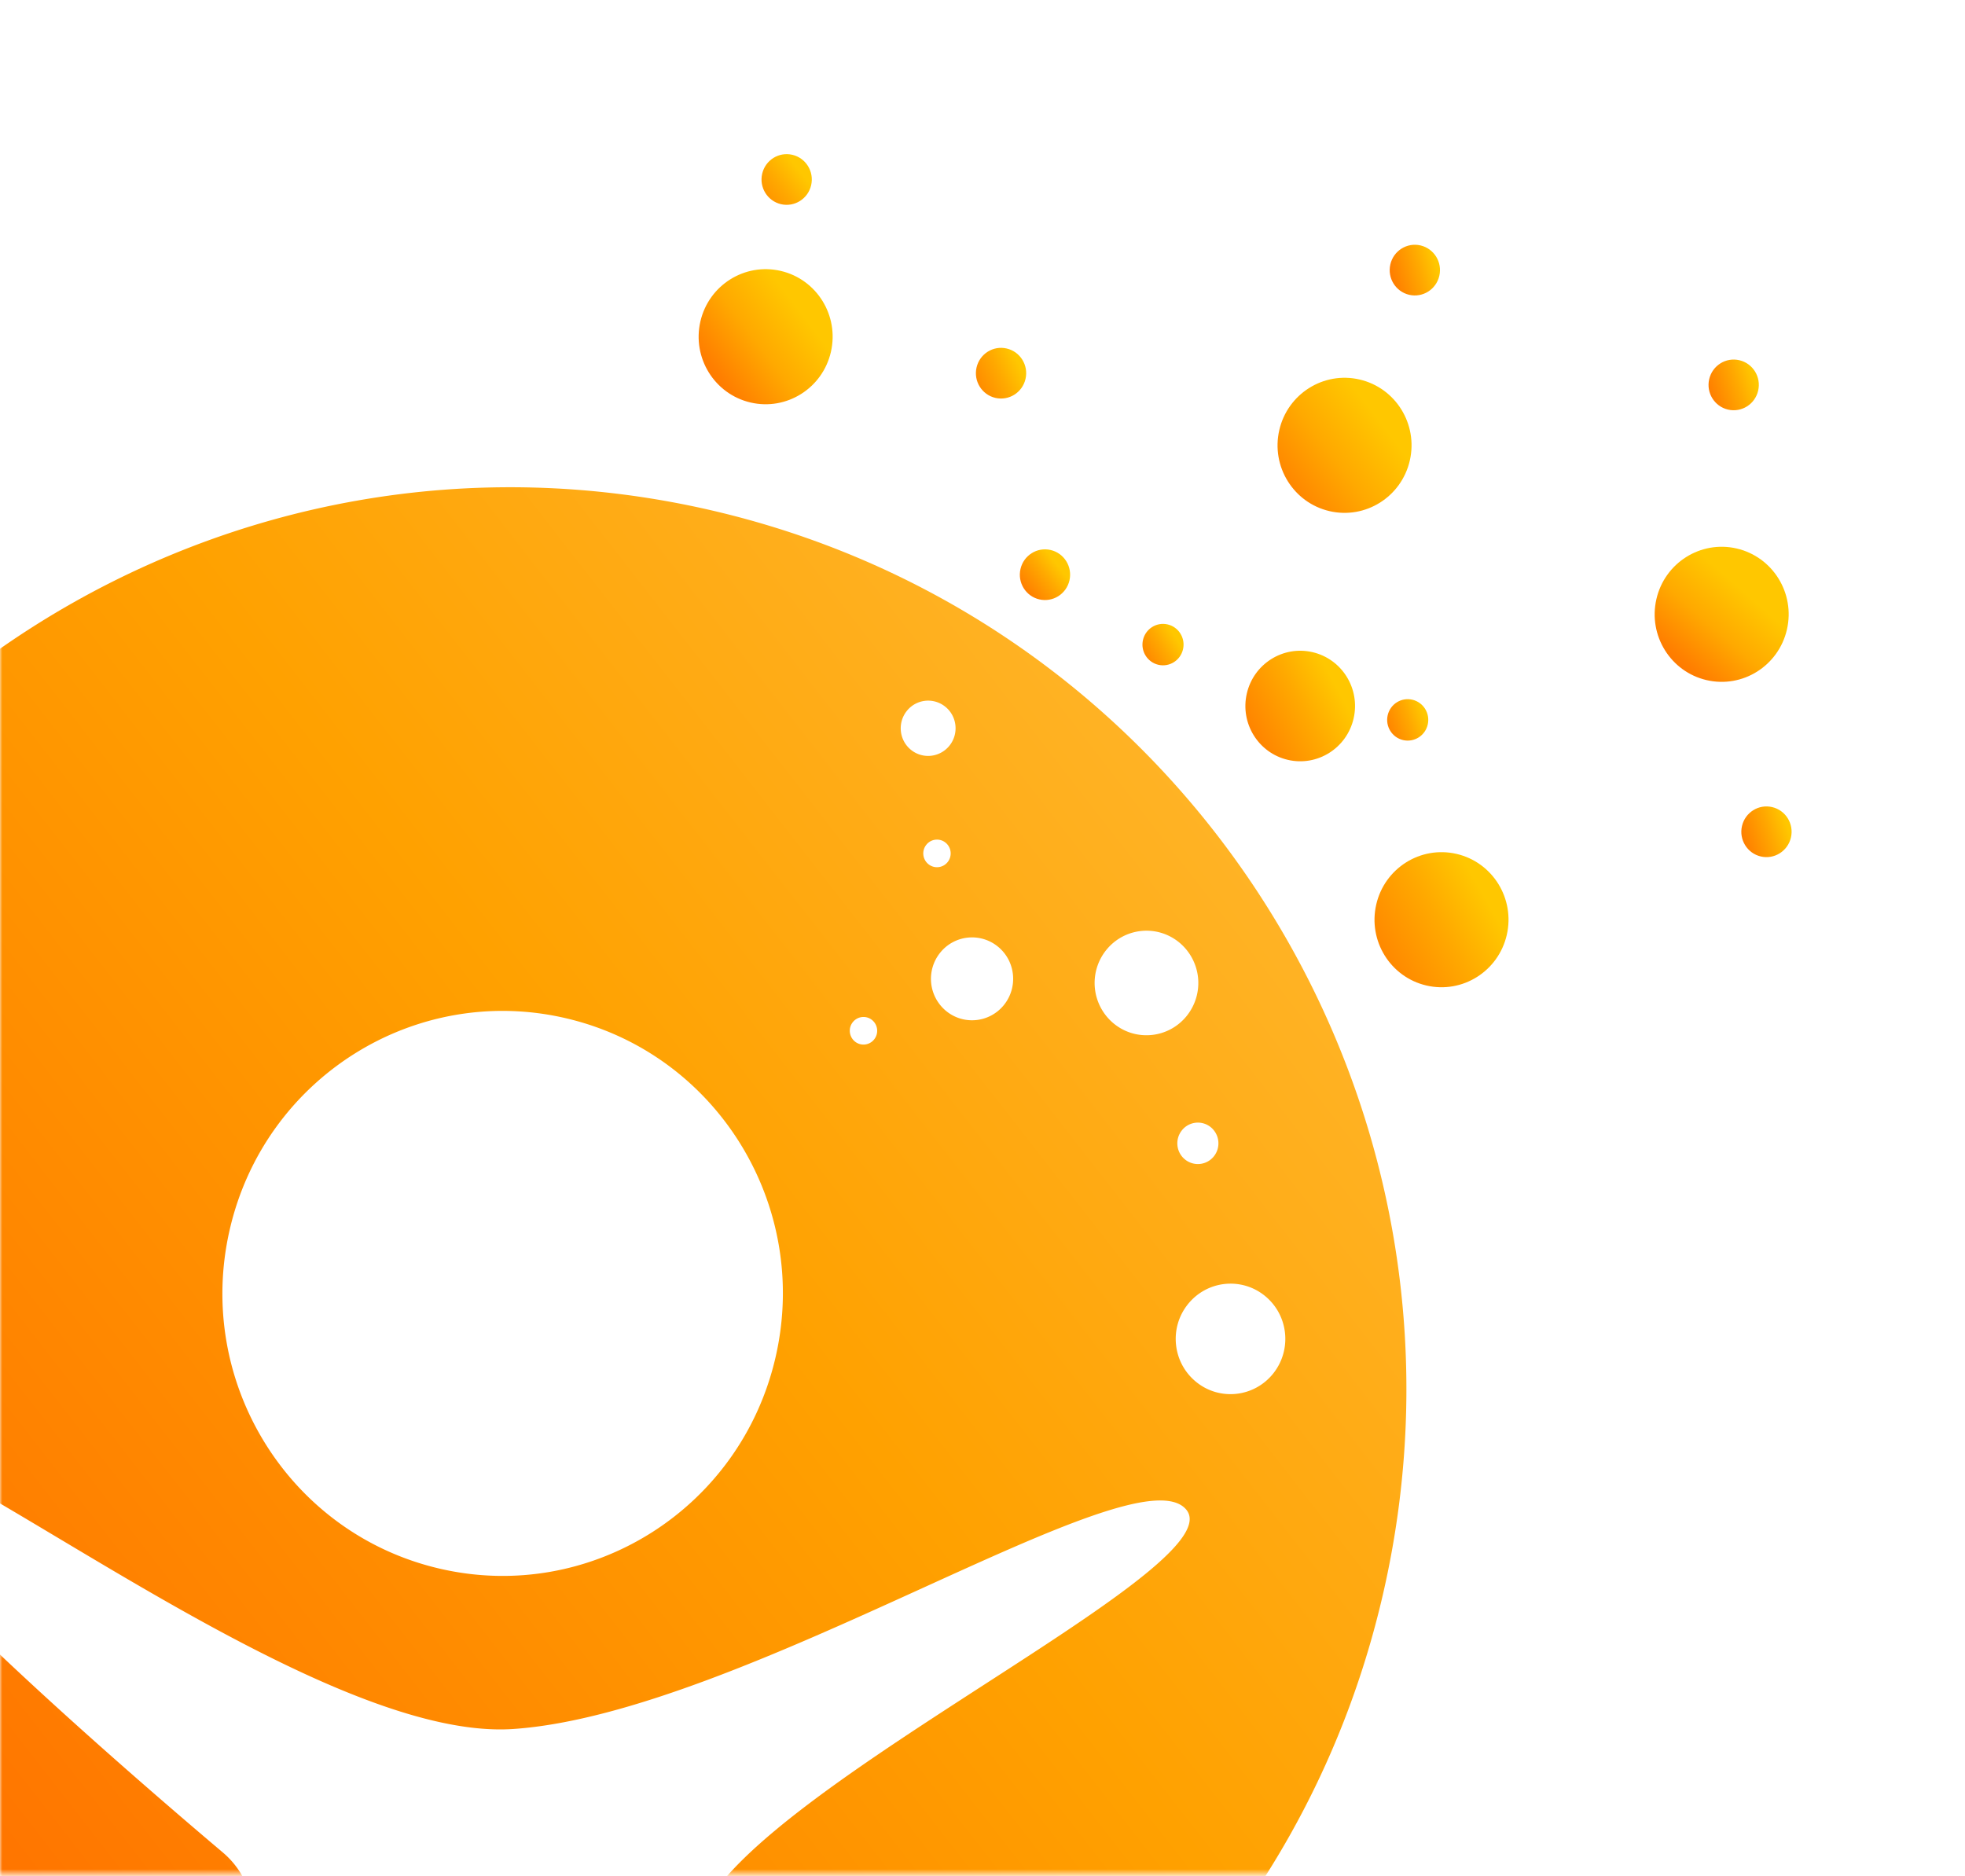 <svg xmlns="http://www.w3.org/2000/svg" xmlns:xlink="http://www.w3.org/1999/xlink" width="421" height="402" fill="none"><mask id="a" width="421" height="402" x="0" y="0" mask-type="alpha" maskUnits="userSpaceOnUse"><path fill="#d9d9d9" d="M0 0h420.207v401.509H0z"/></mask><g mask="url(#a)"><path fill="url(#b)" d="M248.18 142.444c2.37.552 4.734-.937 5.282-3.326s-.928-4.773-3.297-5.324-4.734.937-5.282 3.326.928 4.773 3.297 5.324z"/><path fill="url(#c)" d="M152.651 109.406C49.404 85.365-53.647 150.261-77.528 254.36-98.81 347.131-49.935 439.55 34.003 475.617l19.286-58.49c2.478-7.263.29-15.271-5.555-20.204-25.722-21.748-93.033-80.229-83.486-88.855 11.397-10.285 100.153 65.498 145.713 62.405 49.404-3.36 133.146-60.012 144.166-47.04 11.35 13.348-107.685 66.305-104.796 92.247 1.094 9.766 1.485 38.709 1.09 70.986 70.08-15.554 128.674-70.066 145.92-145.242 23.894-104.107-40.452-207.98-143.689-232.018zm-58.488 226.7c-32.299-7.52-52.428-40.02-44.958-72.585s39.714-52.87 72.013-45.35 52.428 40.021 44.958 72.586-39.715 52.87-72.013 45.349zm93.114-113.38c-1.014 1.268-2.87 1.466-4.124.433s-1.454-2.893-.429-4.158 2.87-1.466 4.125-.433 1.453 2.893.428 4.158zm7.879-62.074c-2.522-2.058-2.907-5.786-.864-8.33a5.84 5.84 0 0 1 8.262-.874c2.522 2.058 2.906 5.786.864 8.33-2.053 2.541-5.75 2.929-8.262.874zm7.87 24.071a2.914 2.914 0 0 1-4.125.433 2.96 2.96 0 0 1-.428-4.158 2.912 2.912 0 0 1 4.125-.433 2.97 2.97 0 0 1 .428 4.158zm12.076 30.603c-3.068 3.809-8.61 4.398-12.387 1.307a8.93 8.93 0 0 1-1.293-12.488 8.754 8.754 0 0 1 12.387-1.307c3.78 3.081 4.35 8.677 1.293 12.488zm39.155 2.349c-3.866 4.806-10.858 5.545-15.624 1.648a11.26 11.26 0 0 1-1.629-15.751c3.866-4.806 10.858-5.545 15.624-1.648a11.26 11.26 0 0 1 1.629 15.751zm18.499 76.665c-4.082 5.077-11.48 5.864-16.512 1.74-5.034-4.114-5.813-11.572-1.72-16.646 4.082-5.076 11.48-5.864 16.511-1.74 5.034 4.114 5.805 11.559 1.721 16.646zm-18.885-45.912c-1.894-1.547-2.173-4.343-.641-6.242a4.37 4.37 0 0 1 6.192-.649 4.47 4.47 0 0 1 .641 6.243 4.381 4.381 0 0 1-6.192.648z"/><path fill="url(#d)" d="M275.923 162.814c6.32 1.472 12.628-2.501 14.09-8.873s-2.477-12.73-8.797-14.201-12.628 2.501-14.089 8.873 2.476 12.73 8.796 14.201z"/><use xlink:href="#e" fill="url(#f)"/><use xlink:href="#e" x="124.031" y="23.273" fill="url(#g)"/><path fill="url(#h)" d="M365.632 145.728c7.723 1.798 15.432-3.056 17.218-10.843s-3.026-15.556-10.749-17.355-15.432 3.057-17.218 10.843 3.026 15.557 10.749 17.355z"/><path fill="url(#i)" d="M305.609 211.165c7.723 1.798 15.431-3.057 17.218-10.843s-3.027-15.557-10.75-17.355-15.431 3.056-17.218 10.843 3.027 15.556 10.75 17.355z"/><use xlink:href="#j" fill="url(#k)"/><path fill="url(#l)" d="M167.328 43.75c2.898.675 5.791-1.147 6.462-4.069s-1.136-5.838-4.034-6.513-5.792 1.147-6.462 4.069 1.136 5.838 4.034 6.513z"/><path fill="url(#m)" d="M222.672 128.431c2.898.675 5.791-1.147 6.461-4.069s-1.135-5.838-4.034-6.513-5.791 1.147-6.461 4.069 1.135 5.838 4.034 6.513z"/><path fill="url(#n)" d="M370.226 87.764c2.899.675 5.792-1.147 6.462-4.069s-1.136-5.838-4.034-6.513-5.791 1.147-6.462 4.069 1.136 5.838 4.034 6.513z"/><use xlink:href="#j" x="75.336" y="120.349" fill="url(#o)"/><path fill="url(#p)" d="M213.258 85.255c2.898.675 5.791-1.147 6.461-4.069s-1.136-5.838-4.034-6.513-5.791 1.147-6.461 4.069 1.135 5.838 4.034 6.513z"/><path fill="url(#q)" d="M300.61 158.576c2.369.552 4.734-.938 5.282-3.326s-.928-4.773-3.297-5.324-4.735.937-5.283 3.326.929 4.772 3.298 5.324z"/></g><defs><linearGradient xlink:href="#r" id="b" x1="239.997" x2="253.517" y1="147.534" y2="139.207"><stop stop-color="#ff5b00"/><stop offset=".162" stop-color="#ff6500"/><stop offset=".436" stop-color="#ff7f00"/><stop offset=".784" stop-color="#ffa900"/><stop offset="1" stop-color="#ffc700"/></linearGradient><linearGradient xlink:href="#r" id="c" x1="-119.997" x2="549.267" y1="591.826" y2="70.763"><stop offset=".206" stop-color="#ff6d00"/><stop offset=".49" stop-color="#ffa100"/><stop offset=".978" stop-color="#ffd66d"/></linearGradient><linearGradient xlink:href="#r" id="d" x1="255.502" x2="290.125" y1="172.72" y2="154.159"><stop stop-color="#ff5b00"/><stop offset=".162" stop-color="#ff6500"/><stop offset=".436" stop-color="#ff7f00"/><stop offset=".784" stop-color="#ffa900"/><stop offset="1" stop-color="#ffc700"/></linearGradient><linearGradient xlink:href="#r" id="f" x1="147.001" x2="178.199" y1="99.175" y2="75.632"><stop stop-color="#ff5b00"/><stop offset=".162" stop-color="#ff6500"/><stop offset=".436" stop-color="#ff7f00"/><stop offset=".71" stop-color="#ffa900"/><stop offset="1" stop-color="#ffc700"/></linearGradient><linearGradient xlink:href="#r" id="g" x1="141.469" x2="178.231" y1="103.607" y2="75.669"><stop stop-color="#ff5b00"/><stop offset=".162" stop-color="#ff6500"/><stop offset=".436" stop-color="#ff7f00"/><stop offset=".728" stop-color="#ffa900"/><stop offset="1" stop-color="#ffc700"/></linearGradient><linearGradient xlink:href="#r" id="h" x1="359.996" x2="383.047" y1="161.134" y2="135.053"><stop stop-color="#ff5b00"/><stop offset=".162" stop-color="#ff6500"/><stop offset=".436" stop-color="#ff7f00"/><stop offset=".709" stop-color="#ffa900"/><stop offset="1" stop-color="#ffc700"/></linearGradient><linearGradient xlink:href="#r" id="i" x1="278.499" x2="322.997" y1="226.116" y2="200.612"><stop stop-color="#ff5b00"/><stop offset=".162" stop-color="#ff6500"/><stop offset=".436" stop-color="#ff7f00"/><stop offset=".784" stop-color="#ffa900"/><stop offset="1" stop-color="#ffc700"/></linearGradient><linearGradient xlink:href="#r" id="k" x1="291.996" x2="308.398" y1="63.913" y2="59.161"><stop stop-color="#ff5b00"/><stop offset=".162" stop-color="#ff6500"/><stop offset=".436" stop-color="#ff7f00"/><stop offset=".784" stop-color="#ffa900"/><stop offset="1" stop-color="#ffc700"/></linearGradient><linearGradient xlink:href="#r" id="l" x1="155.002" x2="173.895" y1="54.847" y2="39.816"><stop stop-color="#ff5b00"/><stop offset=".162" stop-color="#ff6500"/><stop offset=".436" stop-color="#ff7f00"/><stop offset=".784" stop-color="#ffa900"/><stop offset="1" stop-color="#ffc700"/></linearGradient><linearGradient xlink:href="#r" id="m" x1="217" x2="229.204" y1="133.933" y2="124.452"><stop stop-color="#ff5b00"/><stop offset=".162" stop-color="#ff6500"/><stop offset=".436" stop-color="#ff7f00"/><stop offset=".784" stop-color="#ffa900"/><stop offset="1" stop-color="#ffc700"/></linearGradient><linearGradient xlink:href="#r" id="n" x1="360.002" x2="376.712" y1="89.1" y2="83.765"><stop stop-color="#ff5b00"/><stop offset=".162" stop-color="#ff6500"/><stop offset=".436" stop-color="#ff7f00"/><stop offset=".784" stop-color="#ffa900"/><stop offset="1" stop-color="#ffc700"/></linearGradient><linearGradient xlink:href="#r" id="o" x1="291.69" x2="308.399" y1="64.503" y2="59.168"><stop stop-color="#ff5b00"/><stop offset=".162" stop-color="#ff6500"/><stop offset=".436" stop-color="#ff7f00"/><stop offset=".784" stop-color="#ffa900"/><stop offset="1" stop-color="#ffc700"/></linearGradient><linearGradient xlink:href="#r" id="p" x1="200.497" x2="219.77" y1="90.107" y2="81.291"><stop stop-color="#ff5b00"/><stop offset=".162" stop-color="#ff6500"/><stop offset=".436" stop-color="#ff7f00"/><stop offset=".784" stop-color="#ffa900"/><stop offset="1" stop-color="#ffc700"/></linearGradient><linearGradient xlink:href="#r" id="q" x1="291.003" x2="305.916" y1="160.63" y2="155.324"><stop stop-color="#ff5b00"/><stop offset=".162" stop-color="#ff6500"/><stop offset=".436" stop-color="#ff7f00"/><stop offset=".784" stop-color="#ffa900"/><stop offset="1" stop-color="#ffc700"/></linearGradient><linearGradient id="r" gradientUnits="userSpaceOnUse"/><path id="e" d="M160.804 86.245c7.723 1.798 15.432-3.056 17.218-10.843s-3.026-15.557-10.749-17.355-15.432 3.056-17.218 10.843 3.026 15.557 10.749 17.355z"/><path id="j" d="M301.914 63.167c2.898.675 5.791-1.147 6.461-4.069s-1.135-5.838-4.034-6.513-5.791 1.147-6.461 4.069 1.136 5.838 4.034 6.513z"/></defs></svg>